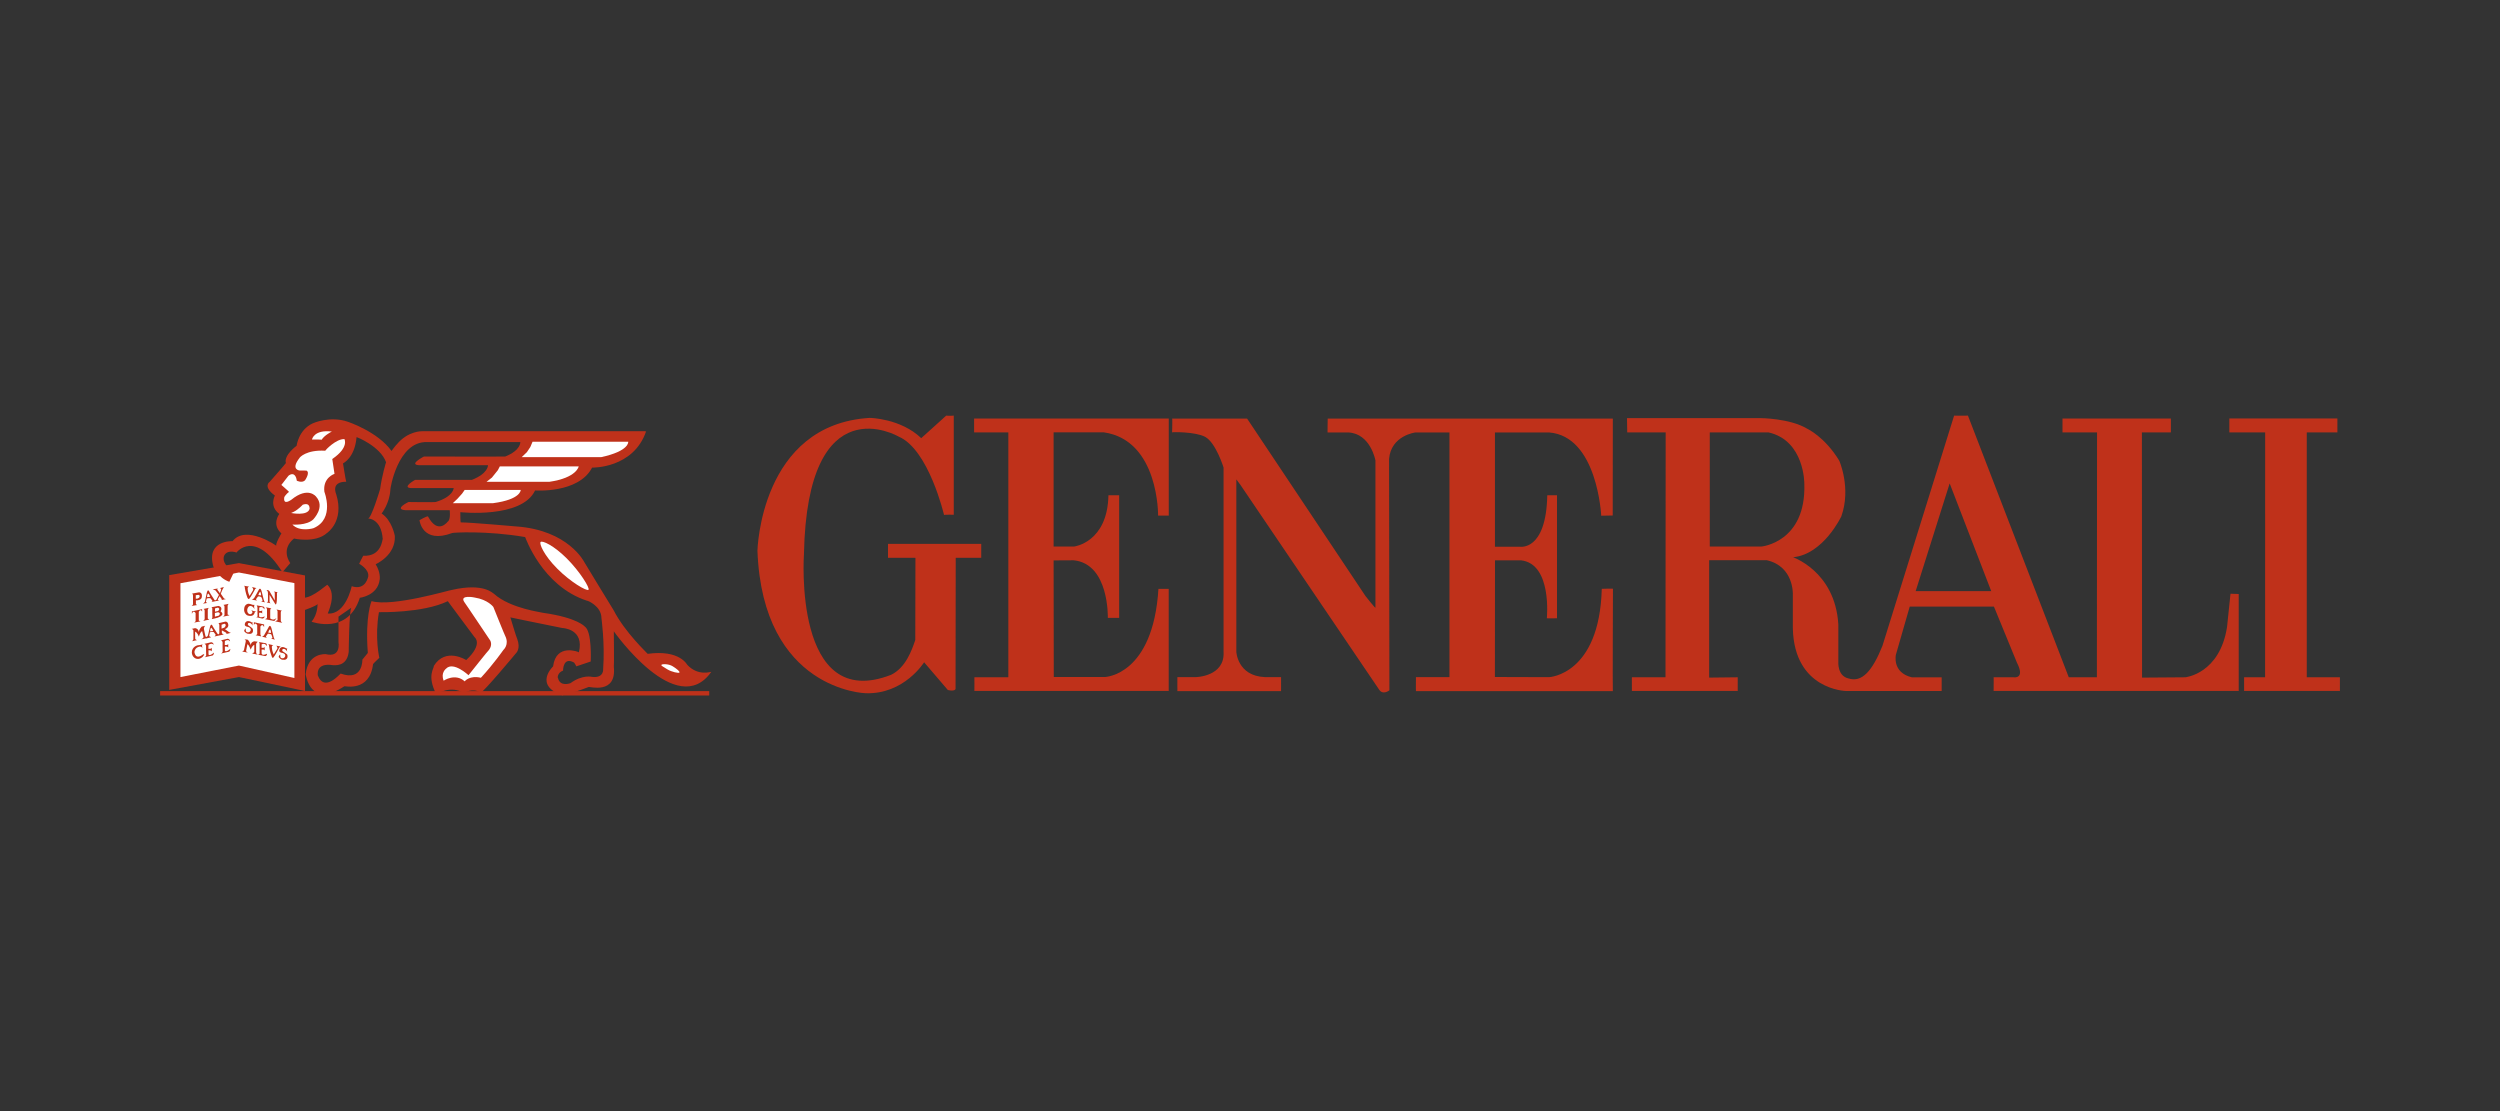 <?xml version="1.0" encoding="UTF-8"?> <svg xmlns="http://www.w3.org/2000/svg" id="a" viewBox="0 0 450 200"><rect x="0" y="0" width="450" height="200" fill="#333333" stroke="none"/><defs><style>.b,.c{fill:#bf311a;}.c,.d{fill-rule:evenodd;}.d{fill:#fff;}</style></defs><polygon class="c" points="54.9 103.58 54.9 124.38 43.01 121.87 30.46 124.18 30.46 103.52 43.01 101.36 54.9 103.58 54.9 103.58"></polygon><polygon class="d" points="43.01 103.05 52.99 104.96 52.99 122.04 43.01 119.8 32.48 121.87 32.48 104.98 43.01 103.05 43.01 103.05"></polygon><path class="c" d="M70.47,81.17c-2.44-3.44-7.82-5.24-7.82-5.24-3.26-1.15-6.35,.27-6.35,.27-2.58,1.18-2.91,4.04-2.91,4.04,0,0-2.33,1.67-1.93,3.11,0,.07-2.91,3.38-2.91,3.38,0,0-1.33,.8,.93,2.47,0,0-1.07,1.91,.8,3.31,0,0-1.47,1.85,.38,3.51,0-.07-1.18,1.98-.91,2.24,0-.07-5.51-3.85-7.89-.85,.07,0-4.86-.27-3.44,4.62,0,.04,.89,2.02,2.86,2.69l.82-1.71s-1.24-.82-1.69-1.76c-.49-1,.09-2.44,2.18-1.8-.07,0,3.31-4.31,8.26,3.57,0-.07,1.4-1.67,1.4-1.67,0,0-1.84-2.38,.67-4.42-.07,0,3.84,.91,5.95-1,0,0,3.13-2.07,1.67-6.89,0-.07-1.13-2.33,1.78-2.33-.07-.07-.58-3.31-.58-3.31,0,0,2.11-.93,2.44-4.71,0-.07,4.31,1.67,5.31,4.51,0,0-.73,2.33-1.07,4.84,0,0-1.6,5.38-2.2,5.31,.06-.07,2.4,0,2.67,3.64-.07,.07-.2,3.24-3.51,3.04-.07,.07-.73,1.45-.73,1.45,0,0,1.78,.93,1.64,2.26,0-.07-.38,2.64-2.98,1.78,0,0-1.07,5.17-4.31,4.91-.07,0,1.73-3.44-.07-5.17-.07-.07-2.47,2.2-4.13,2.33-.07,.07-.04,2.25-.04,2.25,0,0,2.27-.8,2.4-1.11,0,0,.07,1.78-1.07,3.18,0,0,6.55,2.44,8.68-4.31-.07,0,3.24-.33,3.58-3.31,0-.07,.2-1.2-.73-2.73,0,0,3.64-1.58,3.45-5.09,0-.07-.53-2.84-2.38-4.04,0,0,1.45-1.8,1.58-4.31-.07,.07,1.27-8.75,6.64-8.55-.07,0,7.35,0,7.35,0h9.4s.13,1.47-2.71,2.6c0,.04-14.64,0-14.64,0,0,0-3.04,1.57-.67,1.57-.07,0,12.2,0,12.2,0,0,0,.07,1.47-2.91,2.64h-10.22s-2.38,1.33-.8,1.47h7.75s0,1.53-3.24,2.51c0,.07-4.89,0-4.89,0,0,0-2.67,1.27-.6,1.47h8.02s.2,1.67-.33,2.04c0-.06-1.73,2.53-3.58-.91-.13-.14-1.53,.67-1.53,.67,0,0,.47,4.35,5.89,2.31,0-.07,6.11-.47,13.13,.73,0-.07,2.98,8.8,11.13,11.46,.07-.07,2.6,.98,2.6,3.11,0,.07,.64,4.51,.31,9.15,0,0,.2,1.71-1.98,1.45,0,0-1.73-.47-3.91,1.13,0,0-1.87,.73-2.24-.93-.13,0-.07-1,.91-1.33,0-.07,0-2.58,2-1.44,.07,.07,.4,.67,.4,.67l2.58-.87s.27-5.44-1.07-6.29c0,0-1.31-1.6-7.49-2.47,0-.07-5.89-.73-8.87-3.44-.13,0-1.73-2.04-7.62-.67-.07-.07-10.69,3.11-14.4,2,0,0-1.18,2.64-.67,9.33l-.98,1.2s.13,3.98-3.91,2.51c-.07,0-2.93,3.45-4.11,.34,0-.07-.46-2.38,2.78-1.84,0-.07,2.44,.47,2.78-2.4,0,0,.07-7.35,.47-7.95l-2.31,1.6v4.58s.53,2.85-2.27,2.18c0,0-3.24-.33-3.64,3.64,.07,.07,.73,6.24,6.98,2.13,0-.06,4.55,1.11,5.15-3.98,0-.07,1.13-1.13,1.13-1.13,0,0-.86-3.65-.07-8.22,0,0,7.89,.2,12.4-1.98-.07-.07,4.82,6.49,4.82,6.49,0,0,1.6,1.2-1.51,4.11,0,0-3.71-2.38-5.84,1.07,.13,.33-1.31,1.71,.46,5.09,0-.07,2.73-1.71,4.91-.2,0-.07,1.78-1.04,3.04-.07,.47,0,6.4-7.13,6.4-7.13,0,0,.89-.78,.2-2.6-.07,0-1.22-3.84-1.22-3.84,0,0,4.78,1,9.33,1.91,.07,0,4.04,.13,3,4.38,0-.07-4.11-1.71-4.64,2.53,.07-.07-3.64,3.38,1.71,5.22,.06-.13,1.51-.27,4.69-1.51,.07-.13,5.07,1.44,4.53-3.64,.07,0,0-6.38,0-6.38,0,0,11.33,16.11,17.55,7.29,0-.07-2.31,.87-4.31-1.24-.05,0-1.31-2.8-7.15-2,0-.07-4.04-3.78-6.15-7.89-.07-.07-5.24-8.6-5.24-8.6,0,0-2.84-5.78-12.26-6.44-.04,0-8.2-.73-10-.73-.07,0-.07-1.84-.07-1.84,0,0,11.06,1.2,13.46-3.91-.07,0,7.82,.6,10.26-4.11,0,0,7.42,.2,9.73-6.55-.07,0-.13,.15-.13,0h-40.14c-.13,0-2.58-.07-4.6,2.35-.07,0-.98,1.22-.98,1.22h0Z"></path><path class="d" d="M97.31,97.56c.29-.31,2.33,.58,4.71,2.96,2.38,2.38,4.2,5.35,3.91,5.64-.31,.31-3.26-1.42-5.62-3.8-2.38-2.38-3.29-4.51-3-4.8h0Z"></path><path class="d" d="M93.91,82.28l.93-.89,.62-.93,.4-.95h17.22s.27,1.67-4.89,2.78h-14.28Z"></path><path class="d" d="M81.51,90.57l.82-.78,.84-.93,.47-.67h10.09s.07,1.71-4.96,2.38h-7.26Z"></path><path class="d" d="M87.58,86.72l.96-.75,1.07-1.33,.36-.69h14.2s-.33,2.06-5.31,2.78h-11.26Z"></path><path class="d" d="M50.65,87.28l1.27-1.64s.95-.87,1.4,.4c0,.02,.11,.49,.11,.49,0,0,.91,.46,1.47-.07,.05-.07,.95-1.4,.27-1.75-.02-.02-1.25-.02-1.25-.02,0,0-1.67-.14,0-2.27,0-.06,1.18-1.49,4.62-1.29,0-.07,1.96-2.18,3.47-2.09-.04-.02,.89,1.47-2.2,3.58l.4,2.67s-2.15,.69-1.82,3.24c0,0,1.91,4.82-1.89,6.51-.02,.05-2.56,.78-3.87-.62,0,0,2.58,.22,3.78-.95-.04,0,2.18-2.16,.49-4.07,0,0-1.42-1.93-4.47,.56-.04,0-1.47,1.11-1.27-.42-.07,0,.38-.67,.86-1,.02-.05-1.38-1.25-1.38-1.25h0Z"></path><path class="d" d="M56.16,79.1s.33-1.82,3.58-1.42c0-.02-1.36,.67-1.84,1.47-.04-.04-1.73-.04-1.73-.04h0Z"></path><path class="d" d="M119.06,119.67c.09-.16,1.27-.22,2.04,.27,.78,.49,1.31,.95,1.2,1.11-.11,.18-1.4-.09-2.2-.58-.78-.51-1.15-.64-1.04-.8h0Z"></path><polygon class="b" points="28.82 124.4 127.66 124.4 127.66 125.19 28.82 125.19 28.82 124.4 28.82 124.4"></polygon><path class="d" d="M52.4,92.34s3,.6,3.33-.76c-.04,0,.16-1.2-1.24-.73,.07-.07-.78,.89-1.69,1.31-.04,0-.4,.18-.4,.18h0Z"></path><path class="d" d="M86.56,122c2.29-2.47,4.04-5,4.04-5,0,0,1.13-.96,.33-2.55-.04,0-2.13-5.2-2.13-5.2,0,0-.96-1.31-3.36-1.69,0-.02-2.78-.56-1.87,.8,0-.04,4.67,6.93,4.67,6.93,0,0,.47,.78-.22,1.69-.04-.04-3.69,4.56-3.69,4.56,0,0-2.73-2.56-4.04-1.18,0,0-1.02,.75-.42,2.18-.05-.02,2.09-1.44,3.78,.11,0-.05,.91-1.13,2.91-.65h0Z"></path><path class="c" d="M34.88,112.09s.29-.09,.33-.31v-1.42s-.38-.67-.67,.13v-.44l1.84-.4v.47s-.18-.67-.6,0v1.57s0,.03,.31,.16c0-.02-1.22,.24-1.22,.24h0Z"></path><path class="c" d="M36.57,111.76s.22-.13,.27-.35v-1.42s.02-.31-.22-.38l.98-.2s-.16,.11-.2,.36c0-.02,0,1.55,0,1.55,0,0,0,.07,.29,.2,0-.02-1.11,.25-1.11,.25h0Z"></path><path class="c" d="M40.08,111s.29-.07,.33-.31v-1.4s.05-.33-.22-.4l.98-.2s-.16,.13-.2,.36c0-.02,0,1.56,0,1.56,0,0,.02,.02,.34,.15l-1.22,.25h0Z"></path><path class="c" d="M37.39,114.38s-.25,.49-.4,.15c-.02,0-.29-1.33-.29-1.33,0,0-.02-.27,.22-.56l-.62,.15s-.44,.44-.51,.98c0,0-.05-.44-.38-.6-.02,0,.02-.04-.29-.11-.22,.07-.62,.14-.62,.14,0,0,.27,.07,.31,.27,.02,0,0,1.58,0,1.58,0,0-.02,.22-.27,.38,0-.02,.91-.2,.91-.2,0,0-.24-.09-.31-.22-.02,0-.02-1.31-.02-1.31,0,0,.36,.05,.67,.89,.02,0,.24-.87,.6-.98l.24,1s.05,.27-.4,.47c-.02,.02,1.15-.24,1.15-.24v-.44h0Z"></path><path class="c" d="M36.5,116.74s-.29-.47-.02-.78c-.02,0-.13,.13-.93,.2,0,0-1.04,.24-1.02,1.31,0,0,0,.6,.51,.96,0,0,.64,.49,1.4-.16,0,0,.73-.82-.02-.4,0,.02-1.18,.98-1.42-.49,0,0,.02-.87,.98-1-.02,0,.11-.02,.22,.04,.16,.09,.31,.31,.31,.31h0Z"></path><path class="c" d="M36.84,118.31s.22-.13,.27-.31c-.02,0-.02-1.6-.02-1.6,0,0,.09-.36-.29-.51l1.22-.29s.45,.04,.42,.49c0,0-.2-.46-.91-.02-.02-.02-.02,.71-.02,.71h.33s.22-.02,.29-.2v.67s-.07-.18-.29-.18c0-.02-.31-.02-.31-.02v.73s.09,.45,.98-.31c0,0,0,.49-.31,.53l-1.36,.31h0Z"></path><path class="c" d="M39.79,117.63s.31-.18,.29-.38c-.02,0-.02-1.46-.02-1.46,0,0,.09-.38-.29-.53l1.22-.29s.44,.07,.42,.51c0,0-.22-.53-.93-.09-.02-.02-.02,.71-.02,.71h.33s.22-.02,.29-.2v.67s-.07-.18-.29-.18c0-.02-.31-.02-.31-.02v.73s.09,.44,.98-.31c0,0,0,.49-.31,.53l-1.35,.31h0Z"></path><path class="c" d="M43.92,117s.27-1.33,.27-1.33c0,0,.2-.51-.22-.62l.64,.11s.44,.44,.51,1c0-.02,.04-.47,.38-.62,0,0-.02-.04,.27-.11,.2,0,.62,.09,.62,.09,0,0-.22,.18-.29,.38v1.51s0,.29,.27,.42l-1-.2s.33-.13,.4-.27v-1.27s-.33,0-.64,.85c-.02,0-.27-.85-.6-.98l-.22,1.13s-.13,.18,.31,.38c0,.02-1.04-.2-1.04-.2,0,0,.27-.09,.36-.27h0Z"></path><path class="c" d="M45.97,117.76s.62,.2,.76-.09v-1.64s.02-.34-.13-.47l1.22,.22s.29,.04,.2,.53c0,0-.27-.67-.93-.33,0-.02,0,.62,0,.62h.33s.09,.02,.22-.16v.69s-.02-.2-.24-.22l-.31,.02v.56s-.11,.71,.98,.18c0,0-.02,.46-.36,.42l-1.73-.33h0Z"></path><path class="c" d="M51.72,117.33s-.36-.71-.82-.49c0,0-.25,.22,.02,.42,0,0,.76,.47,.8,.6-.02,0,.36,1.07-.93,.89-.02,.02-.46-.18-.64-.51,0,0,.11-.38,.31-.44,0,0-.11,.42,.13,.64,0,0,.46,.22,.71-.22,0,0,.31-.6-.65-.73,0,0-.22-.04-.36-.22-.07-.11-.02-.6,.36-.76,.04-.02,.29-.13,.73,.11,.13,.07,.15,.18,.31,.07,.04,.11-.13,.16,.02,.64h0Z"></path><path class="c" d="M47.03,114.56s-.11-.14-.16-.36v-1.42s.38-.67,.67,.13v-.51l-1.84-.4v.53s.18-.64,.6,0v1.58s.02,.11-.29,.24l1.02,.2h0Z"></path><path class="c" d="M45.5,112.65s-.33-.69-.8-.49c0,0-.24,.22,.02,.42,0,0,.75,.49,.78,.62,0,0,.34,1.11-.91,.87-.02,.02-.47-.16-.65-.49-.02,0,.11-.4,.31-.47,0,0-.11,.42,.13,.67,0,0,.47,.2,.71-.22,0,0,.31-.6-.64-.76,0,0-.22-.04-.36-.22-.07-.11-.04-.6,.36-.75,.02,0,.29-.13,.73,.11,.11,.07,.16,.18,.31,.07,.04,.13-.15,.13,0,.64h0Z"></path><path class="c" d="M45.85,109.65s-.24-.47-.02-.78c-.02,0-.31,.07-.65-.11-.13-.02-.13-.07-.44-.09,0,0-.82,.02-.8,1.09,0,0-.04,.58,.51,.98,.02,0,1.11,.49,1.38-.44,.02-.11,.11-.18,.27-.29,0,0-.38,.11-.84-.2-.07,.04,.51,.44-.11,.73-.2,.07-.49-.06-.6-.36-.02-.04-.2-.58,.24-1.02,.16-.07,.34-.2,.71,.07l.36,.42h0Z"></path><path class="c" d="M46.03,111.07s.27,.03,.33-.11c-.02,0-.02-1.58-.02-1.58,0,0-.02-.29-.15-.42l1.2,.22s.33,.07,.18,.51c0,0-.24-.67-.91-.33,0-.02,0,.62,0,.62h.33s.09,.02,.2-.16v.69s0-.2-.24-.22c0-.03-.31,.02-.31,.02v.56s-.09,.49,1.02,.09c0,0-.11,.4-.47,.38l-1.16-.27h0Z"></path><path class="c" d="M50.81,112.11s-.25-.18-.27-.4v-1.42s-.04-.31,.22-.38l-1-.2s.16,.11,.2,.33v1.58s-.13,.09-.44,.22l1.29,.27h0Z"></path><path class="c" d="M49.37,111.78s.11-.09,.38-.49c-.11-.05-.4,.51-1.11,.04v-1.42s-.04-.33,.22-.4l-1-.2s.16,.13,.2,.36c0-.02,0,1.56,0,1.56,0,0-.07,.13-.36,.22l1.67,.33h0Z"></path><path class="c" d="M43.92,105.45s.2,.11,.15,.4c.02,0,.11,.84,.47,1.75,0,0,.18,.36,.33,.18,.33-.36,.96-1.56,.96-1.56,0,0,.06-.27,.33-.36l-.82-.2s.36,.33,.2,.6l-.62,1.02s-.36-.69-.33-1.27c0,0-.11-.31,.27-.42-.02,0-.93-.15-.93-.15h0Z"></path><path class="c" d="M48.52,107.05v1.24s0,.18,.2,.31c0-.02-.73-.16-.73-.16,0,0,.22-.05,.24-.2,.02-.02,0-1.51,0-1.51,0,0,0-.4-.29-.53,0,0,.49-.07,.65,.36,0-.02,.87,1.51,.87,1.51v-1.4s-.06-.11-.18-.2l.73,.13s-.13,0-.16,.18c0,0,.07,2.26-.27,2l-1.07-1.73h0Z"></path><path class="c" d="M48.28,115.94s.18,.15,.16,.42c0,.02,.09,.84,.47,1.78,0,0,.11,.47,.33,.18,.31-.36,.93-1.58,.93-1.58,0,0,.07-.25,.36-.36l-.8-.16s.31,.31,.18,.56l-.64,1.04s-.33-.71-.33-1.26c0,0-.11-.33,.27-.42l-.91-.2h0Z"></path><path class="c" d="M37.27,107.49s-.02-.42,.18-.67c0,0,.25,.13,.38,.6l-.56,.07h0Zm.04,1.04l-.78,.13s.38-.24,.38-.47c-.02,0,.31-1.47,.31-1.47,0,0,.18-.98,.53-.07-.02,0,.8,1.25,.8,1.25,0,0,.11,.38,.44,0,0-.05,.42-.82,.42-.82l-.62-.8s-.27-.13-.51-.2c-.02,0,.93-.15,.93-.15,0,0-.2,.15-.04,.27l.42,.58,.22-.62s0-.2-.2-.31c0-.02,.69-.18,.69-.18l-.29,.53-.27,.67,.53,.78s.07,.15,.4,.18c.02,.02-.82,.18-.82,.18,0,0,.18-.11,.02-.24,0-.02-.33-.47-.33-.47l-.34,.58s.02,.2,.27,.2l-1.44,.29s.27-.11,.2-.24l-.33-.44s-.38-.07-.69,.04l-.16,.62,.24,.2h0Z"></path><path class="c" d="M39.26,110.2s.62,.13,.11,.62c0-.02-.69,.18-.69,.18v-.67l.58-.13h0Zm-.56-.09v-.6l.53-.14s.53,.2,0,.62l-.53,.11h0Zm-.58,1.31s.09-.09,.11-.33c-.02,0-.02-1.38-.02-1.38,0,0,.07-.34-.18-.4l1.27-.24s.91,.11,.4,.98c0,.02,1.02,.56-.51,1.13,0,0-1.13,.31-1.07,.24h0Z"></path><path class="c" d="M35.24,107.76v-.62l.47-.07s.31,.05,.22,.31c0,0,.04,.24-.42,.38h-.27Zm.25,1.15c-.29,.02-1.02,.18-1.02,.18,0,0,.29-.16,.27-.36v-1.49s.02-.29-.16-.4l1.24-.22s.64-.02,.51,.8c-.02,0,.07,.65-1.07,.65,.02,0,0,.67,0,.67,0,0,.22,.16,.22,.18h0Z"></path><path class="c" d="M37.82,113.65s-.02-.42,.18-.67c0,0,.25,.14,.38,.6l-.56,.07h0Zm.17,1.07l-.89,.2s.22-.2,.33-.53c-.02,0,.36-1.51,.36-1.51,0,0,.2-.93,.53-.09-.02,0,.8,1.24,.8,1.24,0,0,.2,.36,.36-.05v-1.51s-.02-.16-.16-.29c-.02,0,1.24-.29,1.24-.29,0,0,.33-.05,.47,.31,.13,.38,.07,.53-.07,.73-.18,.22-.47,.31-.47,.31l.64,.47s.2,.16,.44,.2c0,.02-.82,.2-.82,.2,0,0,.07-.2-.13-.27,0-.02-.69-.38-.69-.38v.44s.07,.24,.36,.31c.02,0-1.69,.36-1.69,.36,0,0,.27-.22,.2-.36l-.33-.44s-.38-.07-.69,.04l-.13,.69,.33,.2h0Zm1.89-1.56v-.71l.51-.18s.53,.11,.02,.69c-.02,0-.53,.2-.53,.2h0Z"></path><path class="c" d="M46.99,107.18s.04-.42-.16-.67c0,0-.2,.15-.33,.6l.49,.07h0Zm.71,1.24s-.13-.11-.22-.44l-.38-1.51s-.22-1.02-.6-.16c.02,0-.73,1.29-.73,1.29,0,0-.18,.27-.47,.33-.02-.02,.98,.18,.98,.18,0,0-.25-.16-.18-.29l.33-.45s.29-.09,.6,.11c.02,0,.2,.4,.22,.58,0,0,.09,.16-.27,.2-.02,0,.71,.16,.71,.16h0Z"></path><path class="c" d="M48.77,113.94s.04-.44-.16-.67c0,0-.22,.13-.33,.6l.49,.07h0Zm.71,1.18s-.13-.11-.22-.44l-.38-1.53s-.22-1.02-.6-.13c.02,0-.73,1.29-.73,1.29,0,0-.11,.22-.4,.29-.02,0,.91,.22,.91,.22,0,0-.25-.16-.18-.29l.33-.47s.29,0,.6,.11c.02,0,.2,.42,.22,.6,0,0,.07,.16-.27,.18-.02,0,.71,.18,.71,.18h0Z"></path><path class="c" d="M171.67,74.81c-.72,.07-1.35,0-1.35,0l-4.5,4.06c-3.69-3.56-9.26-3.65-9.26-3.65-19.71,1.18-20.22,23.91-20.22,23.91,.94,25.17,19.45,25.65,19.45,25.65,6.95,.25,10.55-5.57,10.55-5.57l4.28,5c1.3,.29,1.38-.2,1.38-.2l.03-23.61h4.59v-2.5h-16.78v2.5h4.94l-.03,14.8c-.6,1.76-1.69,4.98-4.36,6.27-17.69,6.89-15.68-21.73-15.68-21.73,.6-30.76,17.03-21.16,17.03-21.16,5.43,2.29,8.19,14.12,8.19,14.12,0-.08,1.75-.05,1.75-.05v-17.82h-.01Z"></path><polygon class="c" points="401.28 77.83 407.73 77.83 407.72 121.91 403.94 121.91 403.94 124.37 421.18 124.37 421.18 121.91 415.22 121.91 415.22 77.83 420.73 77.83 420.73 75.32 401.28 75.32 401.28 77.83 401.28 77.83"></polygon><path class="c" d="M175.34,75.33s0,2.5,0,2.5h6.16v44.08h-6.11c.02,.07,0,2.46,0,2.46h34.98v-18.37h-1.85c-.97,15.6-9.62,15.86-9.62,15.86h-9.22l-.03-20.99,3.62-.02c6.42,.65,6.14,10.36,6.14,10.36,.03,0,2.04,0,2.04,0v-22.06h-1.93c-.16,8.48-6.15,9.22-6.15,9.22h-3.72v-20.55h9.05c9.94,1.45,9.76,14.99,9.76,14.99h1.92v-17.48h-35.02Z"></path><path class="c" d="M210.98,75.34c.08,0,0,2.49,0,2.49,0-.08,4.2-.13,5.94,.8,1.93,1.03,3.32,5.52,3.32,5.52v33.14c.29,4.51-4.99,4.59-4.99,4.59h-3.32c-.01-.14,0,2.52,0,2.52h18.66c.01,.07,0-2.52,0-2.52h-2.92c-4.95-.22-5.13-4.57-5.13-4.57v-31.03c-.06-.07,.75,1.02,.75,1.02l24.87,36.71c.72,1.26,1.93,.24,1.93,.24l-.06-41.64c.36-4.25,4.76-4.77,4.76-4.77h6.11v44.05h-6.03c-.04,1.71,0,2.52,0,2.52h35.44c-.05-.09,.02-18.42,.02-18.42,.08-.08-2.01,0-2.01,0-.42,15.49-9.48,15.9-9.48,15.9l-9.76-.03,.02-21h4.69c5.63,.64,4.64,10.43,4.64,10.43-.04,.03,1.83,0,1.83,0v-22.14h-1.75c-.2,10.13-4.94,9.26-4.94,9.26h-4.48v-20.57h9.73c8.73,.65,9.4,14.99,9.4,14.99,0,0,2.07-.04,2.07-.04l.02-17.44h-51.32c-.02,.07-.03,2.49-.03,2.49h3.72c4.02,.18,4.9,5.04,4.9,5.04v26.51c-.08,.08-1.79-2.1-1.79-2.1l-21.31-31.94h-13.53Z"></path><path class="c" d="M307.76,98.37v-20.54h10.57c6.52,1.48,6.45,9.24,6.45,9.24,.35,10.51-7.67,11.3-7.67,11.3h-9.34Zm43.18-11.36l-6.12,19.39h13.6l-7.48-19.39h0Zm-58.08-11.75s.04,2.57,.04,2.57h6.92l-.03,44.08h-6.05c-.01-.11,0,2.46,0,2.46h19.05v-2.46l-5.14,.06v-21.14h10.33c4.95,1.1,4.73,6.15,4.73,6.15v6.1c.24,11.14,9.59,11.3,9.59,11.3h17.2s0-2.46,0-2.46h-5.37c-3.6-.87-2.87-4.07-2.87-4.07l2.49-8.66h15.16l4.13,10.07c1.56,3.03-.6,2.65-.6,2.65h-3.59c.03-.1,0,2.46,0,2.46h44.12v-17.45c-.09,.01-1.48-.05-1.48-.05l-.62,5.97c-1.31,8.46-7.51,9.07-7.51,9.07l-7.79,.06-.03-44.14h5.22s0-2.5,0-2.5h-19.51v2.5h6.22l-.03,44.08h-5.06l-18.15-47.1c-1.12,.04-2.49,0-2.49,0l-12.9,41.44c-1.83,4.56-3.71,6.66-6.14,5.86-2-.46-1.8-2.99-1.8-2.99v-6.73c-.59-9.71-8.43-12.2-8.43-12.2l.29,.11c5.46-.52,8.68-7.36,8.68-7.36,1.81-5.09-.37-10.01-.37-10.01-2.61-4.3-5.75-5.75-5.75-5.75-3.19-1.92-8.53-1.92-8.53-1.92h-23.93Z"></path></svg> 